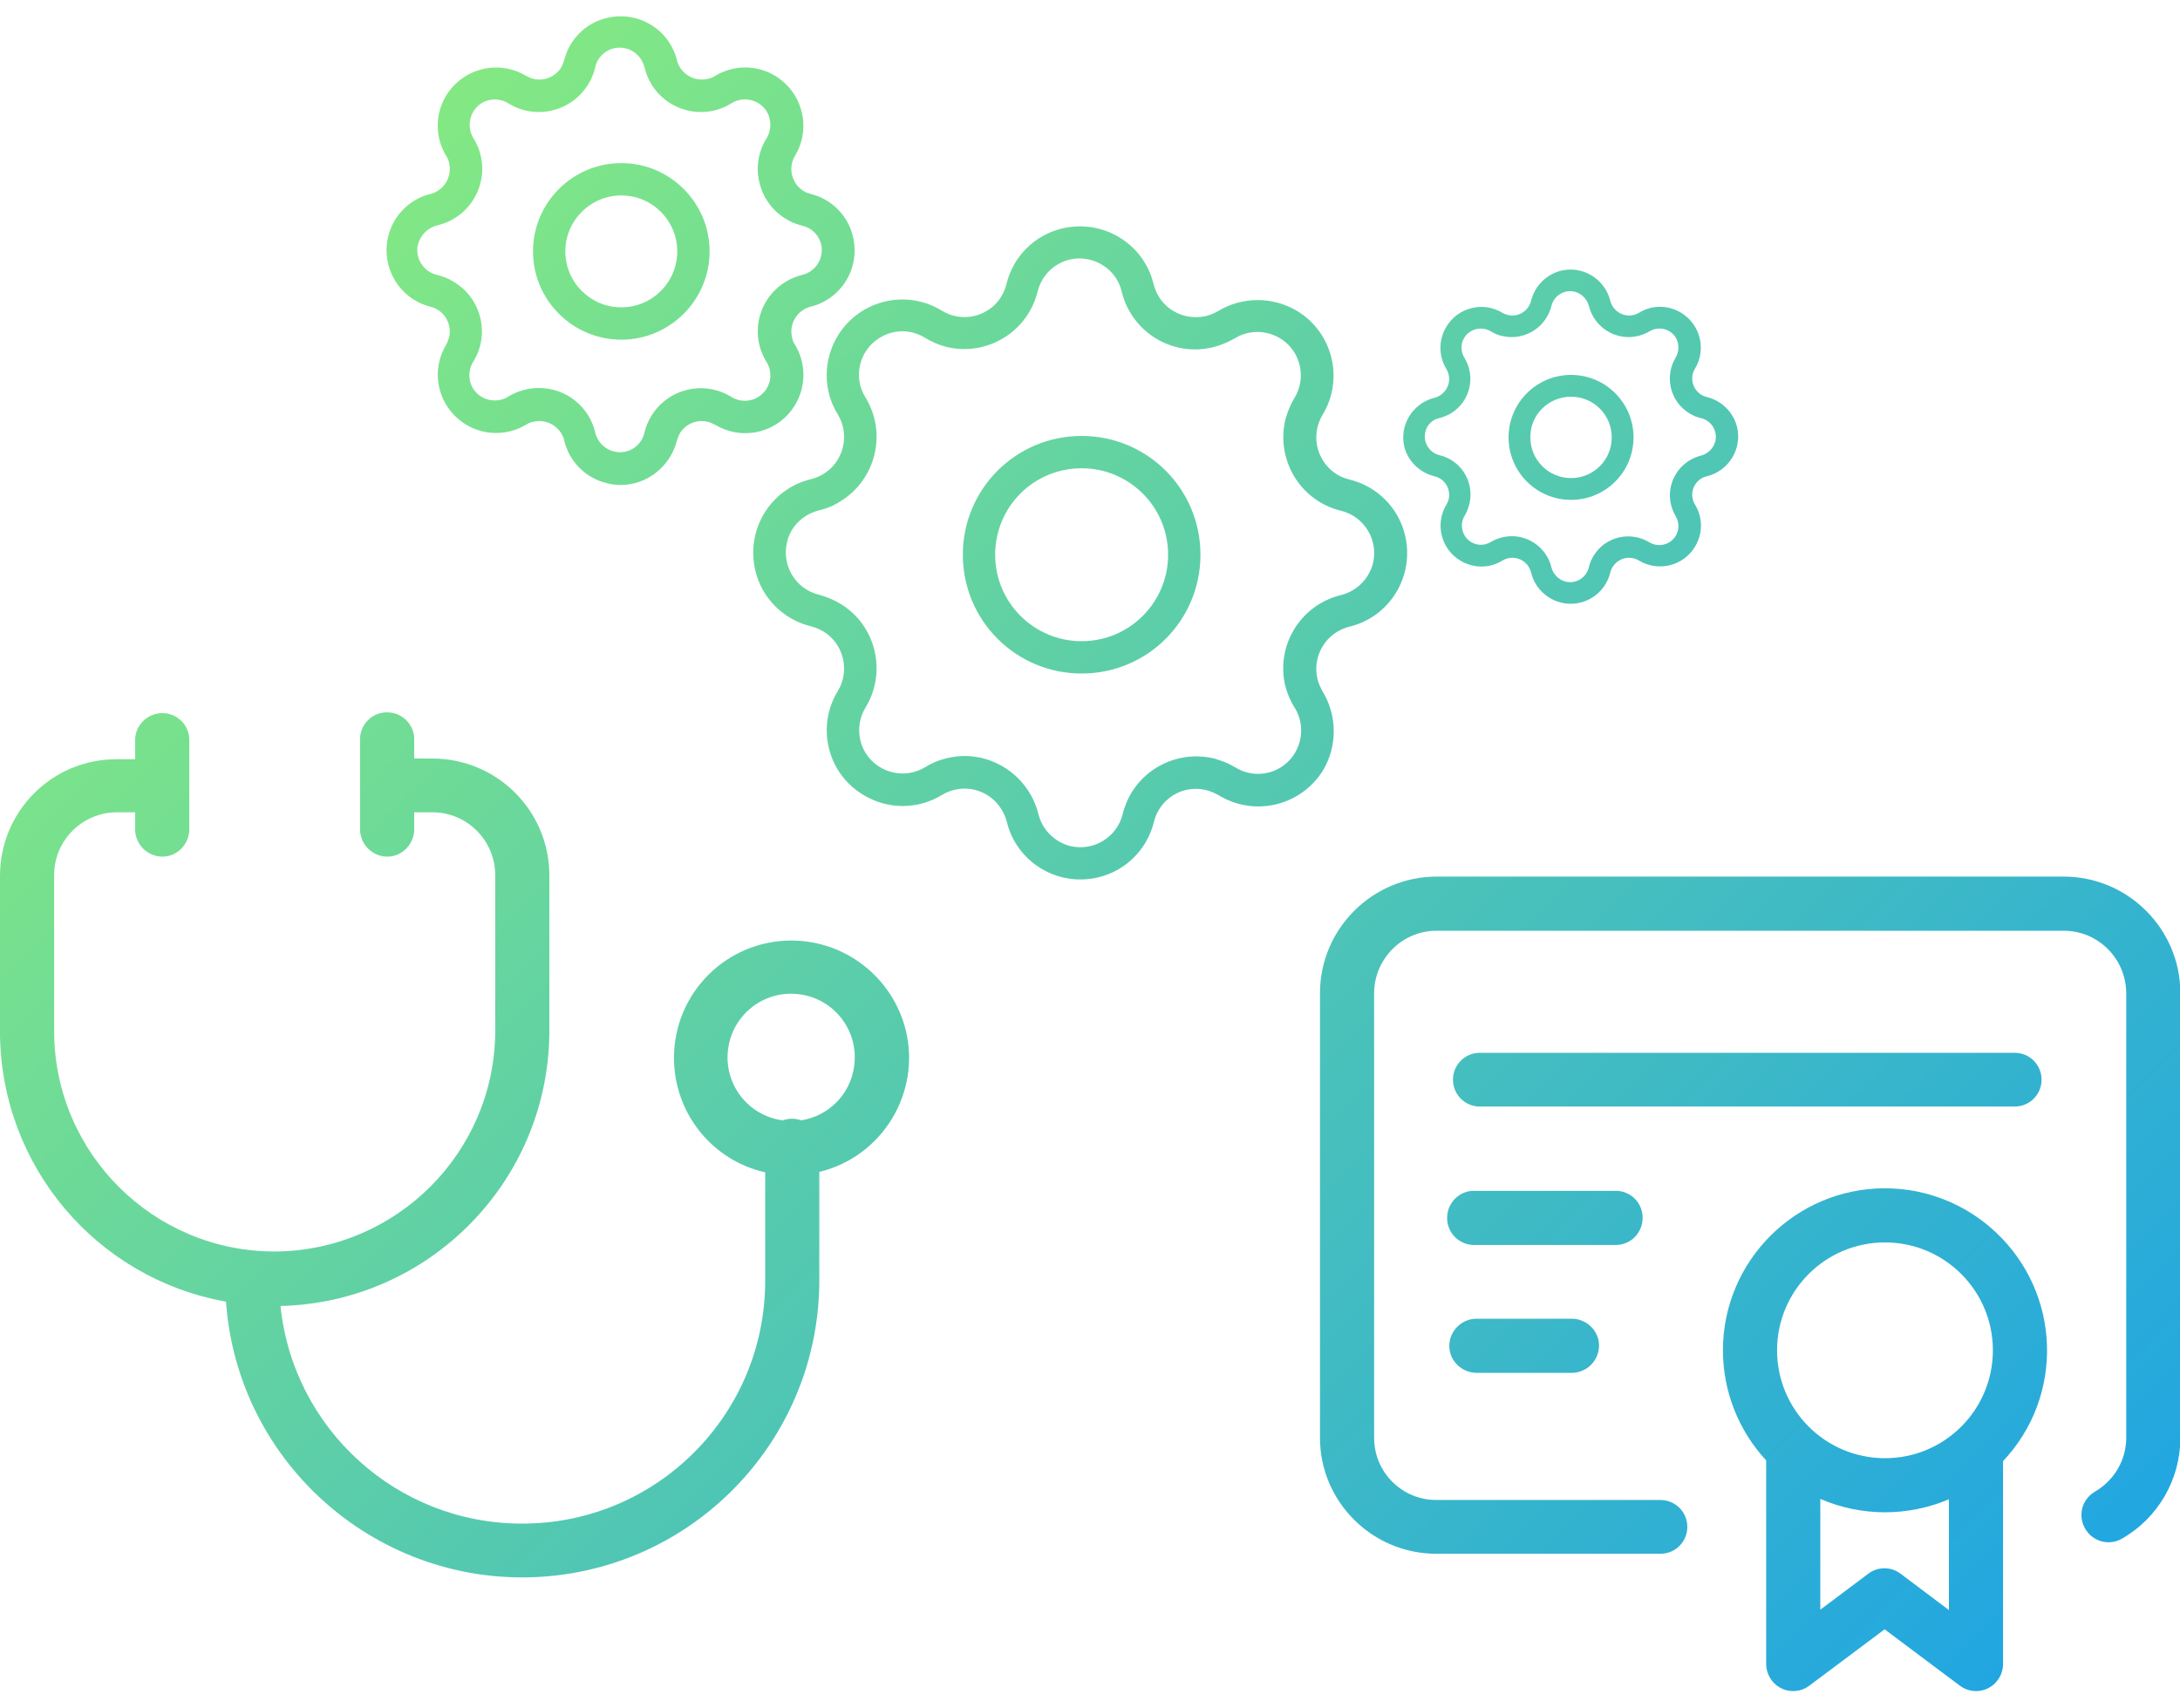 <svg enable-background="new 0 0 600 470.2" viewBox="0 0 600 470.2" xmlns="http://www.w3.org/2000/svg" xmlns:xlink="http://www.w3.org/1999/xlink"><linearGradient id="a"><stop offset="0" stop-color="#1ea4e4"/><stop offset="1" stop-color="#8aed7d"/></linearGradient><linearGradient id="b" gradientTransform="matrix(1 0 0 -1 0 470.11)" gradientUnits="userSpaceOnUse" x1="432.238" x2="-43.372" xlink:href="#a" y1="-138.162" y2="337.448"/><linearGradient id="c" gradientTransform="matrix(1 0 0 -1 0 470.11)" gradientUnits="userSpaceOnUse" x1="579.021" x2="103.421" xlink:href="#a" y1="8.631" y2="484.231"/><linearGradient id="d" gradientTransform="matrix(1 0 0 -1 0 470.11)" gradientUnits="userSpaceOnUse" x1="593.815" x2="118.205" xlink:href="#a" y1="23.415" y2="499.025"/><linearGradient id="e" gradientTransform="matrix(1 0 0 -1 0 470.11)" gradientUnits="userSpaceOnUse" x1="612.115" x2="136.515" xlink:href="#a" y1="41.725" y2="517.325"/><linearGradient id="f" gradientTransform="matrix(1 0 0 -1 0 470.11)" gradientUnits="userSpaceOnUse" x1="565.25" x2="89.639" xlink:href="#a" y1="-5.151" y2="470.45"/><linearGradient id="g" gradientTransform="matrix(1 0 0 -1 0 470.11)" gradientUnits="userSpaceOnUse" x1="544.799" x2="69.189" xlink:href="#a" y1="-25.601" y2="449.999"/><linearGradient id="h" gradientTransform="matrix(1 0 0 -1 0 470.11)" gradientUnits="userSpaceOnUse" x1="592.781" x2="117.181" xlink:href="#a" y1="22.391" y2="497.991"/><linearGradient id="i" gradientTransform="matrix(1 0 0 -1 0 470.11)" gradientUnits="userSpaceOnUse" x1="592.785" x2="117.175" xlink:href="#a" y1="22.385" y2="497.985"/><linearGradient id="j" gradientTransform="matrix(1 0 0 -1 0 470.11)" gradientUnits="userSpaceOnUse" x1="571.174" x2="95.574" xlink:href="#a" y1=".784" y2="476.384"/><linearGradient id="k" gradientTransform="matrix(1 0 0 -1 0 470.11)" gradientUnits="userSpaceOnUse" x1="571.179" x2="95.569" xlink:href="#a" y1=".779" y2="476.378"/><linearGradient id="l" gradientTransform="matrix(1 0 0 -1 0 470.11)" gradientUnits="userSpaceOnUse" x1="676.229" x2="200.629" xlink:href="#a" y1="105.829" y2="581.439"/><linearGradient id="m" gradientTransform="matrix(1 0 0 -1 0 470.11)" gradientUnits="userSpaceOnUse" x1="676.249" x2="200.649" xlink:href="#a" y1="105.849" y2="581.459"/><path d="m0-64.9h600v600h-600z" fill="none"/><path d="m217.8 258.9c-17.8 0-32.3 14.4-32.3 32.3 0 15.1 10.4 28.2 25.1 31.5v29.9c0 36.9-30 66.9-67 66.8-34.2 0-62.9-25.9-66.4-59.9 40.9-1 73.6-34.2 74-75.1v-43.4c0-17.8-14.4-32.2-32.2-32.2h-5v-5c.2-4.1-3.1-7.6-7.2-7.7-4.1-.2-7.6 3.1-7.7 7.2v.5 24.8c.2 4.1 3.6 7.3 7.7 7.2 3.9-.1 7-3.3 7.2-7.2v-5h5c9.6 0 17.3 7.8 17.3 17.3v43.3c-.3 33.1-27.1 59.9-60.3 60.3h-.4c-33.3 0-60.4-26.9-60.7-60.2v-43.4c0-9.6 7.8-17.3 17.3-17.3h5v5c.2 4.1 3.6 7.3 7.7 7.2 3.9-.1 7-3.3 7.2-7.2v-24.6c.2-4.1-3.1-7.6-7.2-7.7s-7.6 3.1-7.7 7.2v.5 5h-5c-17.8-.1-32.2 14.3-32.2 32.1v43.4c.3 36.4 26.4 67.4 62.2 73.8 3.2 45 42.4 78.9 87.4 75.7 42.7-3.1 75.8-38.6 75.9-81.4v-30c17.3-4.2 28-21.7 23.8-39-3.6-14.5-16.6-24.7-31.5-24.7zm2.7 49.5c-1.6-.6-3.4-.6-5.1 0-9.6-1.3-16.3-10.1-15-19.7s10.1-16.3 19.7-15 16.3 10.1 15 19.7c-1 7.8-7 13.8-14.6 15z" fill="url(#b)"/><path d="m518.8 327.1c-24.6 0-44.6 20-44.6 44.6 0 11.3 4.3 22.1 11.9 30.3v56c0 4.1 3.3 7.5 7.4 7.5 1.6 0 3.2-.5 4.5-1.5l20.7-15.5 20.7 15.5c3.3 2.5 8 1.8 10.4-1.5 1-1.3 1.5-2.9 1.5-4.5v-55.8c16.9-17.9 16-46.1-2-63-8.3-7.8-19.2-12.1-30.5-12.1zm0 14.9c16.4 0 29.7 13.3 29.7 29.7s-13.3 29.7-29.7 29.7-29.7-13.3-29.7-29.7 13.3-29.7 29.7-29.7zm4.3 91.2c-2.6-2-6.3-2-8.9 0l-13.2 9.9v-30.5c11.3 4.9 24.1 4.9 35.4.1v30.5z" fill="url(#c)"/><path d="m568 241.3h-172.6c-17.6 0-32 14.3-32.1 31.9v122.6c0 17.6 14.4 31.9 32 31.9h61.7c4.1 0 7.4-3.3 7.4-7.4s-3.3-7.4-7.4-7.4h-61.7c-9.4 0-17.1-7.6-17.1-17.1v-122.5c.1-9.5 7.8-17.1 17.2-17.1h172.6c9.4 0 17.1 7.6 17.2 17.1v122.5c0 6.1-3.3 11.7-8.6 14.8-3.6 2.1-4.8 6.6-2.7 10.2s6.6 4.8 10.2 2.7c9.9-5.7 16-16.3 16-27.7v-122.6c-.1-17.6-14.5-31.9-32.1-31.9z" fill="url(#d)"/><path d="m561.9 297.2c0-4.1-3.3-7.4-7.4-7.4h-147.2c-4.1 0-7.4 3.3-7.4 7.4s3.3 7.4 7.4 7.4h147.2c4.1 0 7.4-3.3 7.4-7.4z" fill="url(#e)"/><path d="m452.1 335.2c0-4.1-3.3-7.4-7.4-7.4h-38.7c-4.1-.2-7.6 3.1-7.7 7.2-.2 4.1 3.1 7.6 7.2 7.7h.5 38.7c4.1 0 7.4-3.3 7.4-7.5z" fill="url(#f)"/><path d="m406.1 363c-4.1.2-7.3 3.6-7.2 7.7.1 3.9 3.3 7 7.2 7.2h26.8c4.1-.2 7.3-3.6 7.2-7.7-.1-3.9-3.3-7-7.2-7.2z" fill="url(#g)"/><path d="m364 190.3c-.6-1.1-1.1-2.2-1.4-3.4-1.5-6.4 2.4-12.8 8.8-14.4 11.2-2.7 18-14 15.3-25.2-1.8-7.6-7.8-13.5-15.3-15.3-6.4-1.5-10.3-8-8.8-14.4.3-1.2.8-2.4 1.4-3.4 6-9.8 2.8-22.7-7-28.6-6.7-4-15-4-21.7 0-5.6 3.4-13 1.6-16.4-4-.6-1-1.1-2.2-1.4-3.4-2.7-11.2-14-18-25.2-15.3-7.6 1.8-13.5 7.8-15.3 15.3-.3 1.2-.8 2.4-1.4 3.4-3.4 5.6-10.8 7.4-16.4 3.9-9.8-6-22.6-2.9-28.6 6.9-4.1 6.7-4.1 15.1 0 21.7 3.4 5.6 1.6 13-4 16.4-1 .6-2.2 1.1-3.4 1.4-11.2 2.7-18 14-15.3 25.2 1.8 7.6 7.8 13.5 15.3 15.3 1.2.3 2.3.8 3.4 1.4 5.6 3.4 7.4 10.8 4 16.4-6 9.8-2.9 22.7 7 28.6 6.7 4.1 15 4.1 21.7 0 5.7-3.4 13-1.6 16.4 4.1.6 1 1.1 2.1 1.4 3.3 2.7 11.2 14 18 25.2 15.3 7.6-1.8 13.5-7.8 15.3-15.3 1.6-6.4 8-10.3 14.4-8.7 1.2.3 2.3.8 3.4 1.4 9.8 6 22.6 3 28.7-6.8 4-6.6 4-15.1-.1-21.8zm-7.6 4.6c3.4 5.6 1.6 13-4 16.4-3.8 2.3-8.5 2.3-12.3 0-1.8-1.1-3.8-1.9-5.9-2.5-11.2-2.7-22.5 4.1-25.2 15.3-1.6 6.4-8 10.3-14.4 8.8-4.3-1.1-7.7-4.4-8.8-8.8-2.3-9.3-10.6-15.9-20.2-16-1.7 0-3.3.2-5 .6-2.1.5-4.1 1.3-6 2.5-5.6 3.4-13 1.6-16.4-4-2.3-3.8-2.3-8.6 0-12.4 6-9.8 2.9-22.7-6.9-28.6-1.8-1.1-3.8-1.9-5.9-2.5-6.4-1.5-10.3-8-8.8-14.4 1-4.4 4.4-7.7 8.8-8.8 2.1-.5 4.1-1.3 5.9-2.5 9.8-6 12.9-18.8 6.9-28.6-3.5-5.6-1.7-13 3.9-16.4 3.8-2.4 8.7-2.4 12.5 0 1.8 1.1 3.9 2 5.9 2.5 11.2 2.7 22.4-4.2 25.1-15.3 1.6-6.4 8-10.3 14.4-8.7 4.3 1.1 7.7 4.4 8.7 8.7 2.7 11.2 13.9 18.1 25.1 15.4 2.1-.5 4.2-1.4 6.1-2.5 5.6-3.4 13-1.6 16.4 4 2.3 3.8 2.3 8.6 0 12.4-1.1 1.8-1.9 3.8-2.5 5.9-2.7 11.2 4.1 22.5 15.3 25.2 6.4 1.6 10.3 8 8.8 14.4-1.1 4.3-4.4 7.7-8.8 8.8-11.2 2.7-18.1 14-15.3 25.2.6 2.1 1.4 4.1 2.6 5.9z" fill="url(#h)"/><path d="m297.7 120c-18.1 0-32.7 14.6-32.7 32.7s14.6 32.7 32.7 32.7 32.7-14.6 32.7-32.7c0-18.1-14.6-32.7-32.7-32.7zm0 56.5c-13.1 0-23.8-10.6-23.8-23.8s10.6-23.8 23.8-23.8c13.1 0 23.8 10.6 23.8 23.8 0 13.1-10.6 23.8-23.8 23.8z" fill="url(#i)"/><path d="m118.4 84.4c3.8.9 6.1 4.7 5.2 8.5-.2.7-.5 1.4-.8 2-4.6 7.6-2.1 17.4 5.5 22 5.1 3.1 11.5 3 16.5 0 .6-.4 1.3-.7 2-.8 3.8-.9 7.5 1.4 8.5 5.1v.1c1.4 5.8 5.9 10.3 11.7 11.7 1.2.3 2.5.5 3.8.5 7.3 0 13.7-5.1 15.5-12.2.2-.7.5-1.4.8-2 2-3.3 6.3-4.4 9.6-2.4h.1c7.6 4.6 17.4 2.2 22-5.4 3.1-5.1 3.1-11.5 0-16.6-.4-.6-.7-1.3-.8-2-.9-3.8 1.4-7.5 5.1-8.5h.1c8.6-2.2 13.7-10.9 11.5-19.5-1.4-5.7-5.9-10.1-11.5-11.5-.7-.2-1.4-.4-2-.8-3.3-2-4.4-6.4-2.4-9.7 4.6-7.6 2.1-17.4-5.4-22-5.1-3.1-11.5-3.1-16.6 0-.6.4-1.3.7-2 .8-3.8.9-7.5-1.4-8.5-5.1 0 0 0 0 0-.1-2.2-8.6-10.9-13.7-19.5-11.5-5.7 1.4-10.1 5.9-11.5 11.5-.2.7-.5 1.4-.8 2-2 3.3-6.3 4.4-9.6 2.4 0 0 0 0-.1 0-7.6-4.6-17.4-2.1-22 5.4-3.1 5.1-3.1 11.5 0 16.6.4.6.7 1.3.8 2 .9 3.8-1.4 7.5-5.1 8.5h-.1c-8.6 2.2-13.7 10.9-11.5 19.5 1.5 5.7 5.9 10.1 11.5 11.5zm2.1-22.4c8.6-2.1 13.8-10.7 11.8-19.2-.4-1.6-1-3.2-1.9-4.6-2.1-3.2-1.2-7.6 2-9.7 2.3-1.5 5.3-1.5 7.6 0 7.5 4.6 17.3 2.2 21.9-5.3.9-1.4 1.5-3 1.9-4.6.8-3.8 4.6-6.2 8.3-5.3 2.7.6 4.7 2.7 5.3 5.3.4 1.6 1 3.1 1.9 4.6 4.6 7.5 14.4 9.9 21.9 5.3 3.2-2.1 7.6-1.2 9.7 2 1.5 2.3 1.5 5.4 0 7.7-4.6 7.5-2.2 17.4 5.3 22 1.4.9 2.9 1.5 4.5 1.9 3.8.8 6.2 4.6 5.3 8.3-.6 2.7-2.7 4.7-5.3 5.3-1.6.4-3.1 1-4.5 1.9-7.5 4.6-9.9 14.4-5.3 21.9 2.1 3.2 1.2 7.6-2.1 9.7-2.3 1.5-5.3 1.5-7.6 0-7.6-4.6-17.4-2.2-22 5.4-.8 1.4-1.5 2.9-1.8 4.4-.8 3.8-4.6 6.2-8.3 5.3-2.7-.6-4.7-2.7-5.3-5.3-1.7-7.2-8.1-12.2-15.5-12.2-2.9 0-5.8.8-8.3 2.3-3.2 2.1-7.6 1.2-9.7-2-1.5-2.3-1.5-5.3 0-7.6 4.6-7.5 2.2-17.4-5.4-21.9-1.4-.9-2.9-1.5-4.5-1.9-3.8-.8-6.2-4.6-5.4-8.3.7-2.7 2.8-4.8 5.5-5.4z" fill="url(#j)"/><path d="m171 93.5c13.4 0 24.3-10.9 24.3-24.3s-10.9-24.3-24.3-24.3-24.3 10.9-24.3 24.3c0 13.4 10.9 24.3 24.3 24.3zm0-39.7c8.5 0 15.4 6.9 15.4 15.4s-6.9 15.4-15.4 15.4-15.4-6.9-15.4-15.4 6.9-15.4 15.4-15.4z" fill="url(#k)"/><path d="m394.8 131.1c.5.1 1 .3 1.5.6 2.5 1.5 3.3 4.8 1.8 7.2-3.2 5.3-1.5 12.2 3.8 15.4 3.6 2.2 8.1 2.2 11.6 0 .5-.3 1-.5 1.5-.6 2.8-.7 5.7 1 6.4 3.9 1.2 5 5.7 8.6 10.9 8.6 5.2 0 9.7-3.6 10.9-8.6.7-2.8 3.5-4.6 6.4-3.9.5.1 1 .3 1.5.6 5.3 3.2 12.2 1.5 15.4-3.8 2.2-3.6 2.2-8.1 0-11.6-.3-.5-.5-1-.6-1.5-.7-2.8 1.1-5.7 3.9-6.3 6-1.5 9.7-7.5 8.3-13.5-1-4.1-4.2-7.3-8.3-8.3-.5-.1-1-.3-1.5-.6-2.5-1.5-3.3-4.8-1.8-7.2 3.2-5.3 1.5-12.2-3.8-15.4-3.6-2.2-8.1-2.2-11.6 0-.5.3-1 .5-1.5.6-2.8.7-5.7-1.1-6.4-3.9-1.5-6-7.5-9.7-13.5-8.3-4.1 1-7.3 4.2-8.3 8.3-.7 2.8-3.5 4.6-6.4 3.9-.5-.1-1-.3-1.5-.6-5.3-3.2-12.2-1.5-15.4 3.8-2.2 3.6-2.2 8.1 0 11.7.3.5.5 1 .6 1.5.7 2.8-1.1 5.7-3.9 6.4-6 1.5-9.7 7.5-8.3 13.5 1 3.9 4.2 7.1 8.3 8.1zm1.3-16c1.1-.3 2.2-.7 3.2-1.3 5.3-3.2 7-10.1 3.7-15.4-1.5-2.5-.7-5.7 1.8-7.2 1.7-1 3.8-1 5.5 0 1 .6 2.1 1.1 3.2 1.3 6 1.4 12-2.3 13.5-8.3.7-2.8 3.5-4.6 6.4-3.9 1.9.5 3.4 2 3.9 3.9 1.5 6 7.5 9.7 13.5 8.3 1.1-.3 2.2-.7 3.2-1.3 2.5-1.5 5.7-.7 7.2 1.7 1 1.7 1 3.8 0 5.5-3.2 5.3-1.5 12.2 3.8 15.4 1 .6 2.1 1.1 3.2 1.3 2.8.7 4.6 3.5 3.9 6.4-.5 1.9-2 3.4-3.9 3.9-6 1.5-9.7 7.5-8.3 13.5.3 1.1.7 2.2 1.3 3.2 1.5 2.5.7 5.7-1.8 7.2-1.7 1-3.8 1-5.4 0-5.3-3.2-12.2-1.6-15.4 3.7-.6 1-1.1 2.1-1.3 3.2-.7 2.8-3.5 4.6-6.4 3.9-1.9-.5-3.4-2-3.9-3.9-1.2-5-5.7-8.6-10.9-8.6-2.1 0-4.1.6-5.8 1.6-2.5 1.5-5.7.7-7.2-1.8-1-1.7-1-3.8 0-5.4.6-1 1-2.1 1.3-3.2 1.5-6-2.2-12.1-8.2-13.5-2.8-.7-4.6-3.5-3.9-6.4.4-1.9 1.9-3.4 3.8-3.8z" fill="url(#l)"/><path d="m432.4 137.6c9.5 0 17.2-7.7 17.2-17.2s-7.7-17.2-17.2-17.2-17.2 7.7-17.2 17.2c0 9.5 7.7 17.2 17.2 17.2zm0-28.4c6.2 0 11.2 5 11.2 11.2s-5 11.2-11.2 11.2-11.2-5-11.2-11.2c-.1-6.2 5-11.2 11.2-11.2z" fill="url(#m)"/></svg>